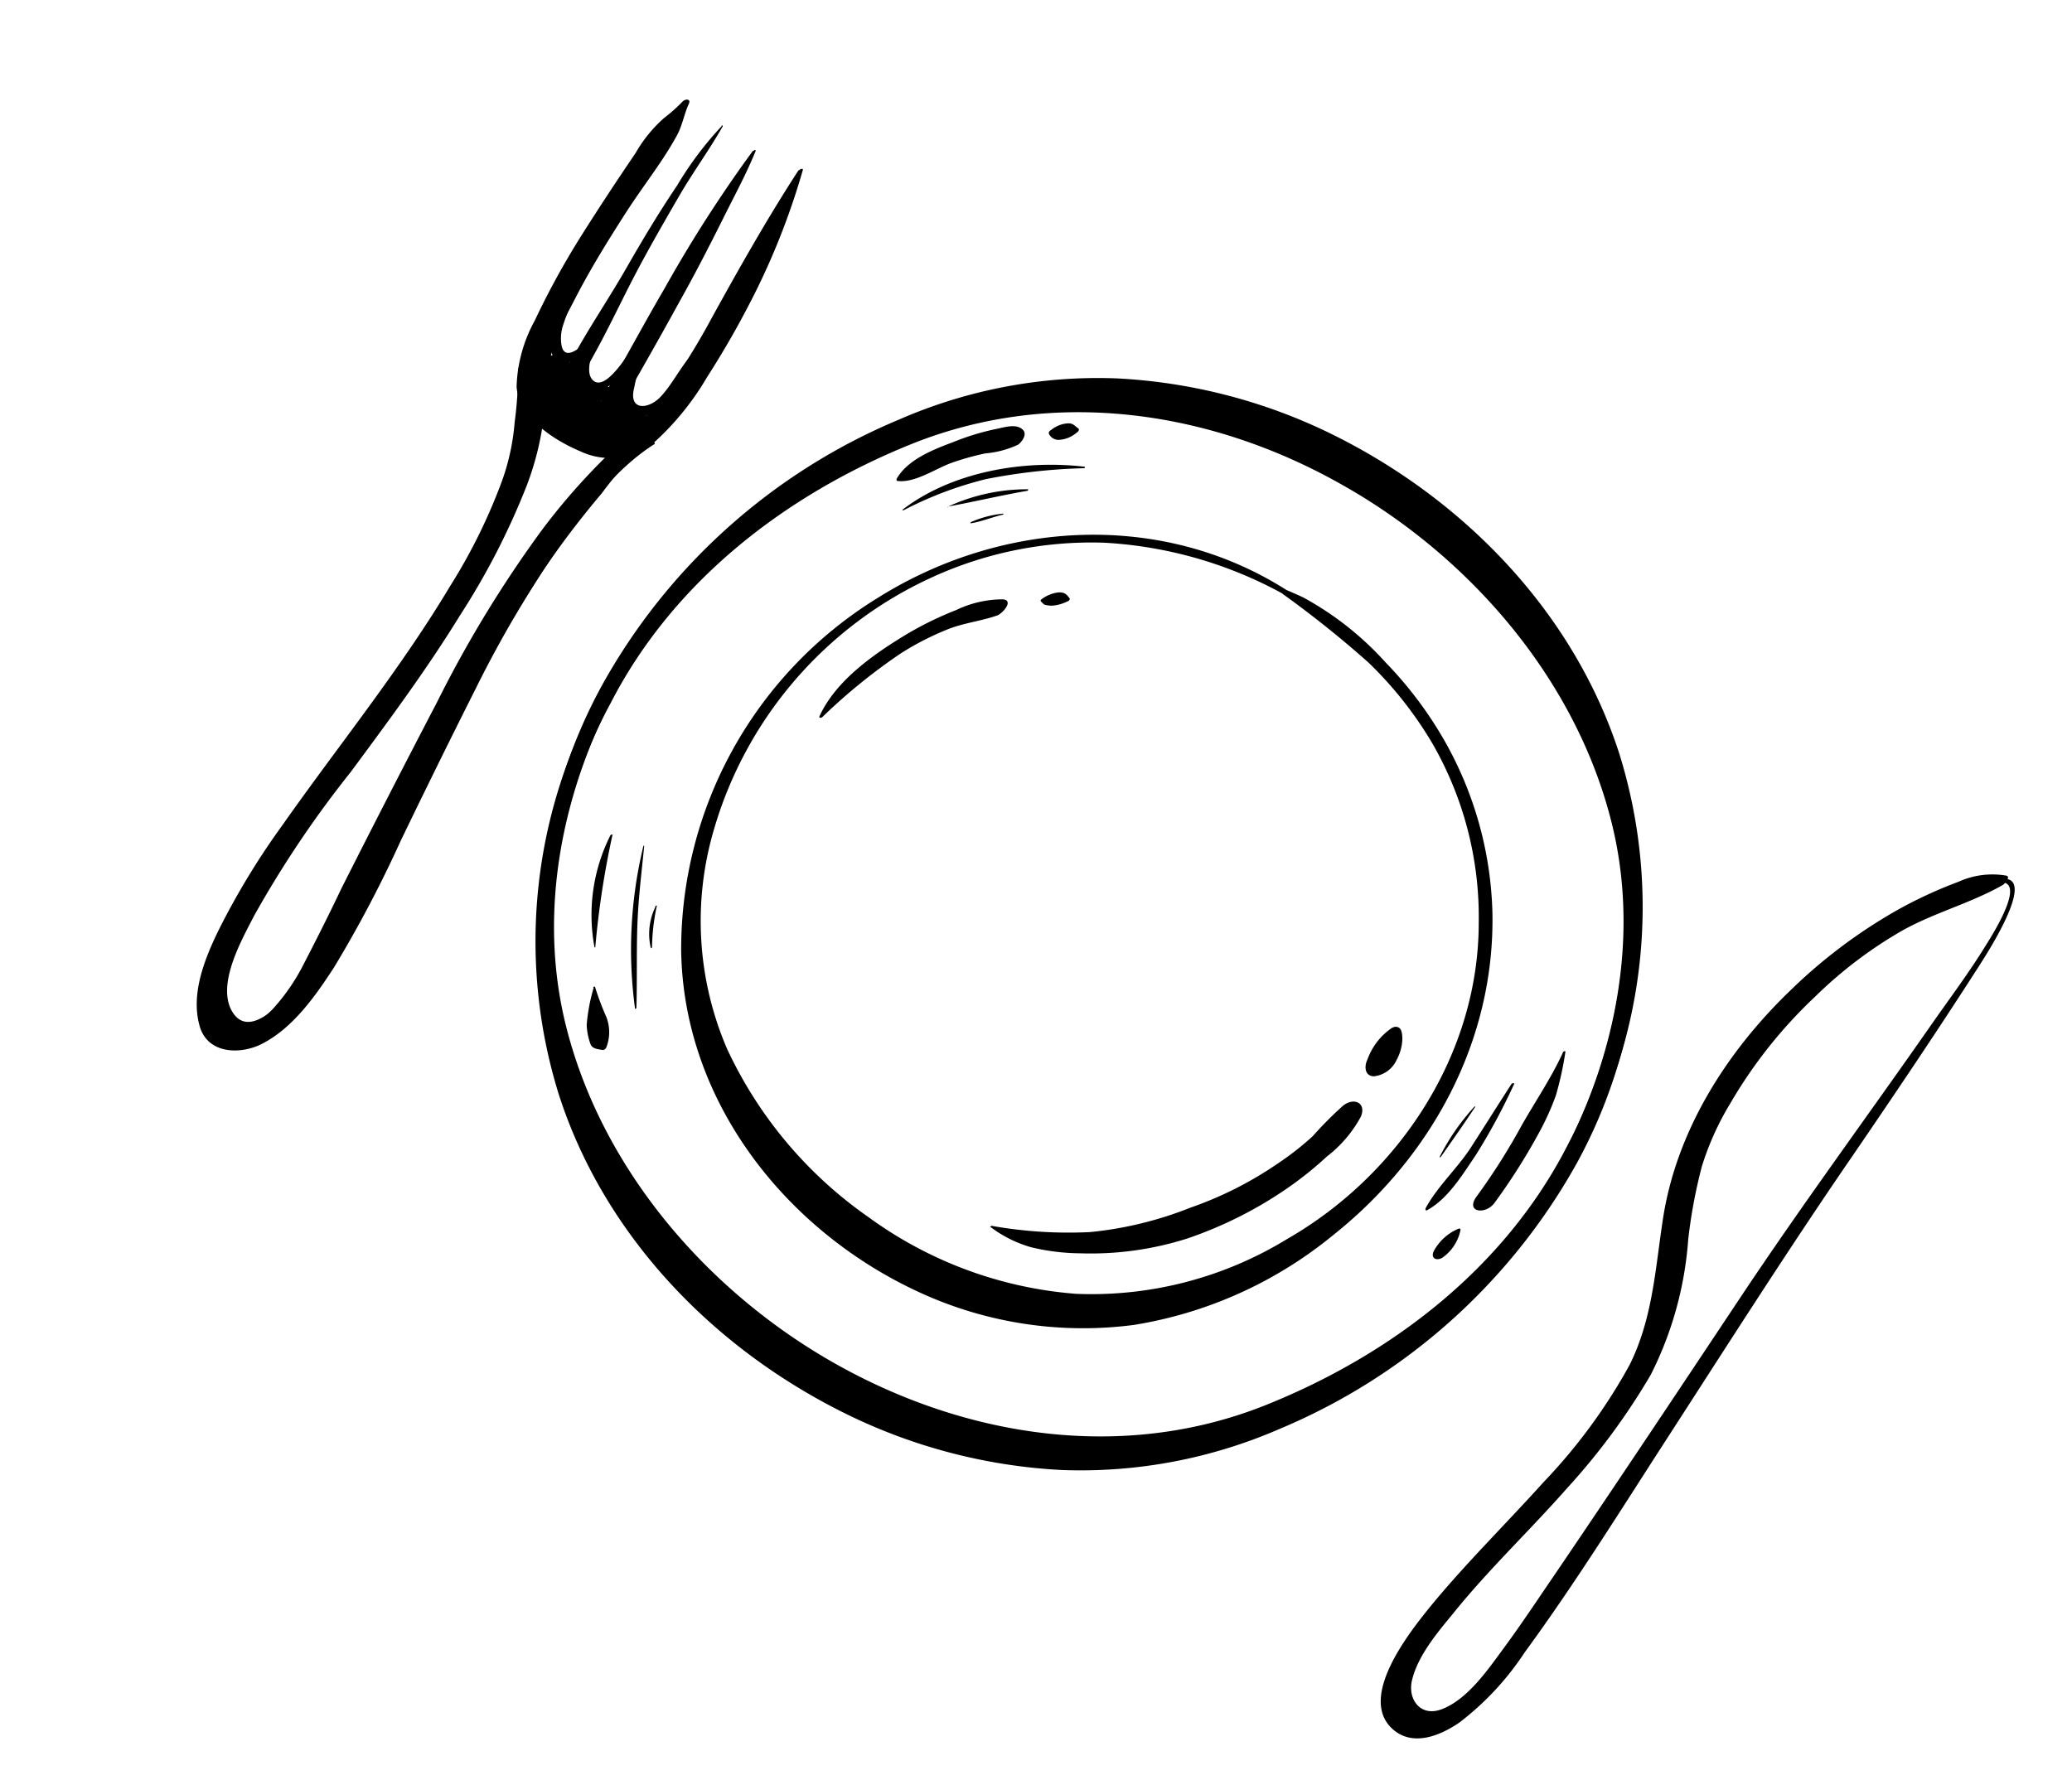 <?xml version="1.0" encoding="UTF-8"?> <svg xmlns="http://www.w3.org/2000/svg" viewBox="0 0 151.33 130"><g id="OBJECTS"><path d="M59.94,100.89a37.58,37.58,0,0,0,31.54,3.49,43.16,43.16,0,0,0,23.21-18.91A37.6,37.6,0,0,0,118.25,55c-3.37-10.38-11.44-18.63-21.13-23.36a40.16,40.16,0,0,0-15.56-4,36.28,36.28,0,0,0-15.88,3A44.32,44.32,0,0,0,43.94,50.11a37,37,0,0,0-3.72,25.46A38.7,38.7,0,0,0,56.08,98.71a25.64,25.64,0,0,0,3.85,2.19c.12.06.38-.21.25-.3-4.28-3.07-8.44-6.15-11.81-10.26a35,35,0,0,1-3.76-39c4.59-8.92,12.84-15.24,22-18.92C77,28.26,88.47,30,98,35.4c9.36,5.26,17.14,14.26,19.73,24.79s-1,21.94-7.53,30.31A40.44,40.44,0,0,1,88,104.76c-9.56,2.29-19.26.41-27.84-4.17C60,100.52,59.79,100.8,59.94,100.89Z"></path><path d="M99.14,34.15a37.6,37.6,0,0,0-31.55-3.49A43.16,43.16,0,0,0,44.38,49.57,37.59,37.59,0,0,0,40.83,80C44.19,90.39,52.26,98.65,62,103.38a40.34,40.34,0,0,0,15.57,4,36.42,36.42,0,0,0,15.88-3,44.51,44.51,0,0,0,21.74-19.46,37,37,0,0,0,3.71-25.47A38.71,38.71,0,0,0,103,36.33a26.15,26.15,0,0,0-3.85-2.19c-.12-.06-.38.21-.26.3,4.29,3.07,8.44,6.16,11.81,10.27a35.53,35.53,0,0,1,6.61,12.47,36,36,0,0,1-2.85,26.53c-4.58,8.92-12.83,15.24-22,18.92-10.36,4.15-21.84,2.39-31.42-3-9.36-5.26-17.14-14.27-19.73-24.8s1-21.93,7.53-30.31A40.47,40.47,0,0,1,71.08,30.28c9.56-2.29,19.26-.41,27.85,4.17C99.05,34.52,99.29,34.24,99.14,34.15Z"></path><path d="M93.93,43.08c-9.16-5.81-20.83-5.07-29.85.61A30.13,30.13,0,0,0,49.75,69.47c.18,11,7.65,20.45,17.4,24.93a28.54,28.54,0,0,0,15.67,2.38,30.58,30.58,0,0,0,14.5-6.52C104.56,84.52,109.19,76,109,66.66A26.77,26.77,0,0,0,105.44,54a28.53,28.53,0,0,0-4.24-5.61,22.66,22.66,0,0,0-6-4.74c-.42-.2-.84-.38-1.26-.56-.12-.05-.37.2-.25.3a76.87,76.87,0,0,1,6.25,5,27.93,27.93,0,0,1,4.66,5.89A25.38,25.38,0,0,1,108,67.4C108,77,102.19,85.81,94,90.51a27.38,27.38,0,0,1-15.4,4A29.55,29.55,0,0,1,63.42,88.9,30.82,30.82,0,0,1,53.1,76.61a23.6,23.6,0,0,1-1-15.87A29.21,29.21,0,0,1,68.05,42.18a28,28,0,0,1,12.53-2.54,30.56,30.56,0,0,1,13.11,3.73C93.81,43.43,94.05,43.16,93.93,43.08Z"></path><path d="M72.32,89.61a9,9,0,0,0,3,1.5,15.84,15.84,0,0,0,3.56.44,23.25,23.25,0,0,0,7.86-1.09A29.74,29.74,0,0,0,94,86.81a26.25,26.25,0,0,0,2.92-2.34,9.14,9.14,0,0,0,2.47-2.9c.42-1-.48-1.43-1.28-.82A27.49,27.49,0,0,0,95.87,83,21.09,21.09,0,0,1,93.31,85a26.74,26.74,0,0,1-6.38,3.22A26.76,26.76,0,0,1,79.6,90a32.09,32.09,0,0,1-7.19-.46s-.14.09-.09.12Z"></path><path d="M101.68,75.07a4.72,4.72,0,0,0-1.81,2.33c-.24.48-.21,1.21.48,1.22A2.07,2.07,0,0,0,102,77.43a3.46,3.46,0,0,0,.42-1.47c0-.23,0-.73-.23-.88a.45.45,0,0,0-.5,0Z"></path><path d="M60.06,52.38a42.05,42.05,0,0,1,5.74-4.66A20.93,20.93,0,0,1,69.14,46c1.21-.5,2.5-.62,3.71-1.05.35-.13,1.21-1.06.43-1.17a7.86,7.86,0,0,0-3.44.78,24.53,24.53,0,0,0-4,2C63.5,48,61,49.84,59.86,52.3c-.08.17.11.15.2.08Z"></path><path d="M76,43.92c.11.06.18.21.3.25a1.82,1.82,0,0,0,.57.07A3,3,0,0,0,78,43.91c.07,0,.17-.14.11-.22-.25-.31-.35-.42-.78-.42a2.53,2.53,0,0,0-1.28.52s-.11.09,0,.13Z"></path><path d="M114.15,76.88c-.83,1.82-2,3.55-3,5.3a46.23,46.23,0,0,1-3.3,5.21c-.86,1.17.64,1.37,1.3.48a45,45,0,0,0,3.33-5.27A18.83,18.83,0,0,0,113.64,80a24.38,24.38,0,0,0,.69-3.16c0-.13-.15,0-.18,0Z"></path><path d="M106.53,89.75a3.66,3.66,0,0,0-1.82,1.65c-.25.56.27.73.68.44a3.26,3.26,0,0,0,1.28-2c0-.09-.06-.12-.14-.08Z"></path><path d="M65.54,35.13c1.26.17,2.78-.89,3.93-1.31a19.58,19.58,0,0,1,2.49-.7,7.1,7.1,0,0,0,2.38-.63c.28-.18.69-.75.39-1.07-.47-.52-1.38-.2-2-.08a18.26,18.26,0,0,0-3.08.94c-1.46.55-3.37,1.28-4.17,2.71,0,.06,0,.13.05.14Z"></path><path d="M76.61,31.69a.77.77,0,0,0,.73.44,2.17,2.17,0,0,0,1.32-.55c.06,0,.2-.21.11-.27-.33-.24-.4-.42-.85-.38a2.17,2.17,0,0,0-1.19.51c-.06,0-.17.16-.12.25Z"></path><path d="M43.36,72.15a13.22,13.22,0,0,0-.51,2.71,4.55,4.55,0,0,0,.26,1.36c.12.41.57.41.9.48.13,0,.24-.09.28-.21a3.06,3.06,0,0,0,0-2.19,20.21,20.21,0,0,1-.83-2.2c0-.09-.13,0-.14.05Z"></path><path d="M110.44,79.11c-1,1.54-2,3.14-3,4.69s-2.47,2.87-3.33,4.48c0,.09,0,.17.12.12,1.54-.84,2.6-2.62,3.54-4a44.6,44.6,0,0,0,2.82-5.23c0-.09-.06-.07-.1,0Z"></path><path d="M107.68,80.84a16.31,16.31,0,0,0-2.54,3.68c0,.07,0,0,.08,0,.85-1.21,1.71-2.43,2.52-3.66,0-.06,0-.09-.06,0Z"></path><path d="M43.48,69.16A64.51,64.51,0,0,1,44.73,61c0-.1-.12,0-.14,0a12.93,12.93,0,0,0-1.17,8.2s.06,0,.06,0Z"></path><path d="M47,61.76a32.09,32.09,0,0,0-.62,11.91c0,.06.1,0,.1-.06.06-2,0-4,.07-6s.31-3.88.5-5.82c0,0,0,0,0,0Z"></path><path d="M47.87,66.24a4.51,4.51,0,0,0-.34,3c0,.05.09,0,.09-.06a15.43,15.43,0,0,1,.35-3c0-.07-.08,0-.1,0Z"></path><path d="M66,37.27A26.93,26.93,0,0,1,72,35a42.32,42.32,0,0,1,7.19-.8s.12-.1,0-.11c-4.45-.52-9.69.37-13.31,3.17,0,0,0,.06,0,0Z"></path><path d="M69.24,37c1.94-.35,3.87-.82,5.81-1.15,0,0,.11-.11,0-.11A13.82,13.82,0,0,0,69.25,37s-.06.08,0,.07Z"></path><path d="M70.93,38.22c.8-.13,1.54-.45,2.33-.63,0,0,.07-.07,0-.07a7.63,7.63,0,0,0-2.35.62s-.07.09,0,.08Z"></path><path d="M58.32,12.44C56.06,15.91,54,19.57,52,23.19A49.64,49.64,0,0,1,48.36,29c-1.07,1.43-1.65,2.32-3.44,1.89s-4.8-2.11-4.74-4.22c0-1.65,1.09-3.41,1.81-4.83,1.11-2.16,2.39-4.23,3.7-6.27s2.66-3.69,3.74-5.66c.41-.74.53-1.57.88-2.33.17-.37-.25-.37-.45-.17A11.83,11.83,0,0,1,48.5,8.62a10.12,10.12,0,0,0-2.08,2.56c-1.36,2-2.68,4-3.94,6a58.38,58.38,0,0,0-3.43,6.25,10.64,10.64,0,0,0-1.32,4.81c.14,2.27,2.78,3.94,4.64,4.72A5.07,5.07,0,0,0,48,32.11a20.12,20.12,0,0,0,3.64-4.56,66,66,0,0,0,3.65-6.45,52.52,52.52,0,0,0,3.34-8.66c.06-.19-.21-.09-.27,0Z"></path><path d="M52.74,9.18a25,25,0,0,0-3.28,4.36c-1.31,1.94-2.51,3.94-3.69,6s-2.42,3.9-3.56,5.9c-.52.9-1.05,1.8-1.58,2.7A4.87,4.87,0,0,0,40,29.27c-.06.28.05.49,0,.72s.2.28.36.14a5.51,5.51,0,0,0,1.5-1.54c.52-.85,1-1.73,1.48-2.6,1.07-1.92,2-3.92,3-5.84s2.2-4,3.32-5.93c1-1.71,2.16-3.29,3.13-5,0-.08-.06-.08-.11,0Z"></path><path d="M55,11a98.6,98.6,0,0,0-6.47,10.08c-1.1,1.88-2.14,3.79-3.21,5.69l-1.44,2.54c-.3.53-1.16,1.57-.8,2.21.14.25.41.23.65.12-.46.21.32-.16.36-.19a3.56,3.56,0,0,0,.86-1.1c.47-.78.9-1.59,1.35-2.39Q48,25,49.62,22.05c1.12-2,2.15-4,3.15-6,.81-1.64,1.72-3.3,2.41-5,.06-.14-.11-.1-.17,0Z"></path><path d="M51.59,25.22c0-.14-.21-.09-.27,0-1.39.94-2,2.67-3.14,3.83-.91.89-2.29.92-1.86-.73a14.61,14.61,0,0,1,1.06-3.34c.25-.44-.66-.38-.84-.15l0,.08h0c-.58.8-2.33,3.84-3.27,2.83-.72-.77.38-3,.69-3.73.18-.44-.65-.32-.81-.06-.28.47-.52,1-.79,1.43-.8.6-1.25.52-1.36-.23a3.1,3.1,0,0,1,.11-1.35,19.06,19.06,0,0,1,1.88-4.08c.08-.17-.25-.11-.32,0-1,1.44-3.42,4.29-2.31,6.22-.5.14-.94.48-.82.87.24.79.26,1.27.76,1.76a2.44,2.44,0,0,0,.88,1.07,1.19,1.19,0,0,0,.58.2c.69.45,1.44.83,2.14,1.23l.12.05c0,1.05,2.37.51,3,.32.44-.13.61-.4.58-.62h0c.05,0,.24-.15.11-.21s-.32-.15-.49-.23a4.94,4.94,0,0,0,2.31-1.62C50.3,27.8,51.46,26.36,51.59,25.22Zm-9.35,1a2.92,2.92,0,0,0-.07,1.59.33.33,0,0,1,0-.06c-.2-.43-.36-.88-.55-1.32A2.48,2.48,0,0,0,42.24,26.26Zm2.44,3.56-.41-.26-.4-.23c.43-.15,1.28-.67.63-1l-.11-.05a4,4,0,0,0,1.34-1.11l0,.13a8,8,0,0,0-.47,1.88,1.12,1.12,0,0,0,.09.41A1,1,0,0,0,44.68,29.82Z"></path><path d="M47.71,32.31c-4.15,2.08-7,6.07-9.44,9.85C35,47.22,32.22,52.6,29.45,58c-2.45,4.7-4.62,9.78-7.87,14-.86,1.12-3.46,4.14-4.7,1.75-1-2,.8-5.14,1.67-6.84a77.2,77.2,0,0,1,7.06-10.51c2.78-3.76,5.56-7.5,8-11.47a53.17,53.17,0,0,0,4.86-9.46,21.13,21.13,0,0,0,1.25-5.07,4.44,4.44,0,0,0-1.31-3.77c-.2-.21-.59.21-.58.42a26.65,26.65,0,0,1-.24,3.78,16.63,16.63,0,0,1-.9,4.23,41.11,41.11,0,0,1-3.82,7.76c-3.66,6.12-8.15,11.63-12.24,17.45A54.76,54.76,0,0,0,15.94,68c-1,2.06-2,4.57-1.38,6.87.54,2.14,3,2.2,4.61,1.36,2.24-1.16,3.87-3.48,5.21-5.54a88,88,0,0,0,4.86-9.22q2.75-5.7,5.59-11.34A82.84,82.84,0,0,1,41,39.71c1.87-2.66,4-5.48,6.75-7.24.08,0,.1-.22,0-.16Z"></path><path d="M48.49,30.86c-1.67.17-3.08,1.4-4.24,2.51a47.52,47.52,0,0,0-4.63,5.29,86.6,86.6,0,0,0-7.7,12.63q-3.55,6.8-7,13.64C24,66.87,23,68.85,22,70.77a14.77,14.77,0,0,1-1.93,2.77c-.67.77-1.53,1.3-2.24,2-.12.13-.24.52.08.44,1.44-.38,2.61-1.8,3.52-2.91,1.29-1.57,2.24-3.4,3.37-5.08a134,134,0,0,0,7.47-13.28,124.75,124.75,0,0,1,7.23-12.8,68,68,0,0,1,4.43-5.85A37.09,37.09,0,0,1,48.47,31s.12-.17,0-.16Z"></path><path d="M146.2,64.45c1.79.06-.9,4.18-1.25,4.74-1.17,1.9-2.51,3.68-3.79,5.51-4.66,6.69-9.5,13.24-14,20s-9,13.53-13.55,20.23c-1.26,1.84-2.49,3.71-3.82,5.51-1.14,1.55-2.64,3.74-4.54,4.43-1.53.55-2.46-.77-2.12-2.15.44-1.8,1.83-3.44,3-4.86,2.57-3.2,5.61-6.07,8.32-9.15a48.88,48.88,0,0,0,6.11-8.28,26,26,0,0,0,2.74-9.89,37.47,37.47,0,0,1,1-5.35,20.67,20.67,0,0,1,2.09-4.62,34.51,34.51,0,0,1,6.17-7.76A31.38,31.38,0,0,1,138.89,68c2.38-1.34,5-2,7.38-3.35.12-.06.63-.62.25-.69a6,6,0,0,0-3.48.45,32.35,32.35,0,0,0-4.51,2.09,38.07,38.07,0,0,0-7.73,5.81c-4.7,4.51-8.39,10.32-9.36,16.82-.55,3.64-.75,7.2-2.41,10.55a40.65,40.65,0,0,1-6.29,8.58c-2.7,3-5.64,5.89-8.2,9-1.51,1.86-5.52,6.81-2.74,9.12,1.47,1.21,3.42.38,4.78-.55a20.76,20.76,0,0,0,4.77-5.12c3.74-5.11,7.1-10.53,10.53-15.83,4.4-6.81,8.75-13.65,13.34-20.33,3.17-4.63,6.32-9.31,9.33-14,.41-.65,4.24-6.48,1.77-6.35C146.22,64.2,146,64.44,146.2,64.45Z"></path></g></svg> 